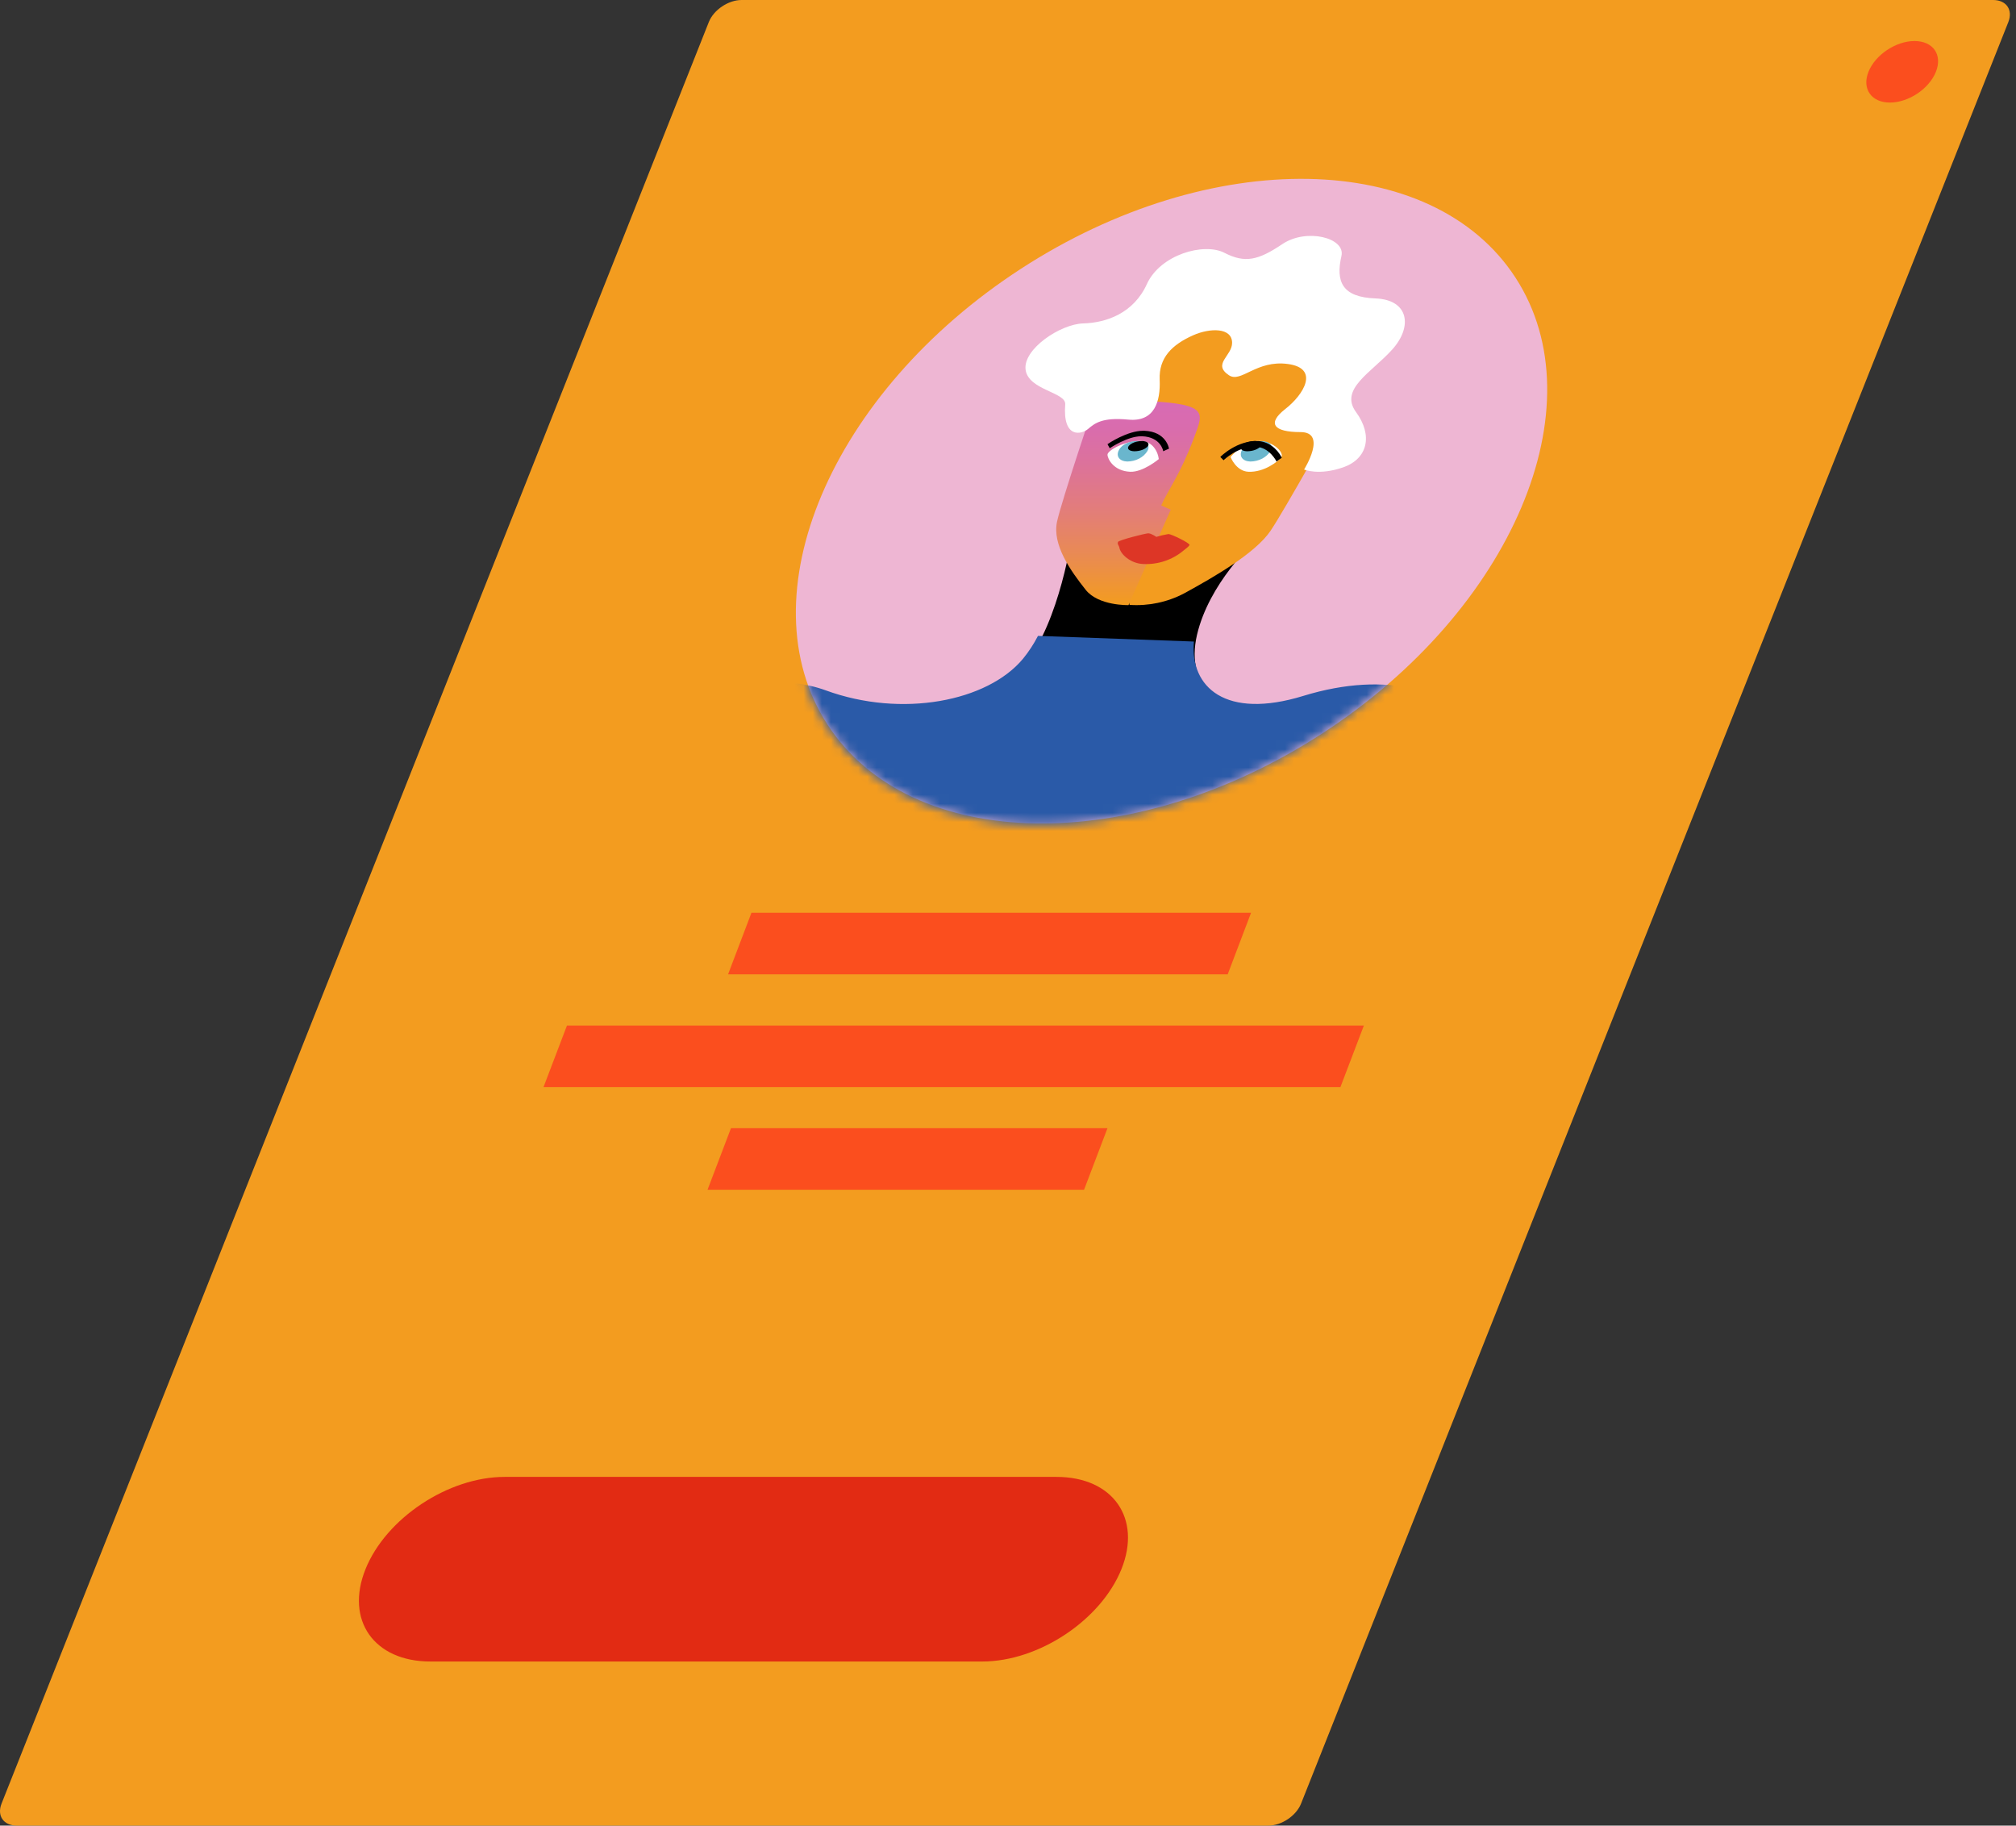 <?xml version="1.0" encoding="UTF-8"?>
<svg xmlns="http://www.w3.org/2000/svg" width="222" height="201" viewBox="0 0 222 201" fill="none">
  <rect x="0" y="0" width="222" height="201" fill="#333333" stroke="none"/>
  <path d="M143.272 198.578C142.741 199.914 141.128 201 139.67 201H1.852C0.392 201 -0.361 199.916 0.17 198.578L78.057 2.422C78.59 1.084 80.204 0 81.661 0H219.479C220.939 0 221.681 1.084 221.159 2.422L143.272 198.578Z" fill="#F39C1F"></path>
  <path d="M145.606 80.751C166.527 67.165 176.056 44.7 166.889 30.576C157.723 16.451 133.331 16.015 112.41 29.602C91.489 43.188 81.96 65.652 91.126 79.777C100.293 93.901 124.685 94.338 145.606 80.751Z" fill="#EEB6D3"></path>
  <path d="M135.192 107.275H80.174L82.747 100.5H137.764L135.192 107.275Z" fill="#FB4E1E"></path>
  <path d="M147.603 119.697H59.848L62.43 112.921H150.185L147.603 119.697Z" fill="#FB4E1E"></path>
  <path d="M119.377 130.989H77.915L80.494 124.213H121.955L119.377 130.989Z" fill="#FB4E1E"></path>
  <path d="M123.49 172.769C121.23 178.381 114.373 182.933 108.169 182.933H47.389C41.188 182.933 37.988 178.381 40.247 172.769C42.505 167.156 49.362 162.607 55.566 162.607H116.346C122.547 162.607 125.747 167.156 123.49 172.769Z" fill="#E22B13"></path>
  <mask id="mask0_116_6455" style="mask-type:alpha" maskUnits="userSpaceOnUse" x="87" y="19" width="84" height="72">
    <path d="M145.401 80.883C166.323 67.297 175.897 44.803 166.787 30.642C157.677 16.481 133.331 16.015 112.41 29.602C91.489 43.188 81.914 65.682 91.024 79.843C100.134 94.004 124.48 94.47 145.401 80.883Z" fill="#EEB6D3"></path>
  </mask>
  <g mask="url(#mask0_116_6455)">
    <path d="M118.086 58.719C118.086 58.719 116.727 68.48 112.825 73.161C108.924 77.842 99.521 79.675 91.156 76.622C82.791 73.57 67.698 78.248 58.039 89.849C48.381 101.45 40.652 110.807 40.652 110.807L65.421 141.793L51.479 169.882L109.516 171.64L120.17 140.354L175.028 108.928C175.028 108.928 166.045 86.384 163.118 81.499C160.19 76.613 152.902 74.376 143.609 77.224C134.316 80.072 130.482 75.596 131.812 69.898C133.142 64.2 138.025 59.756 138.025 59.756L118.086 58.719Z" fill="black"></path>
    <path d="M163.086 80.915C160.148 76.006 152.841 73.755 143.521 76.618C134.964 79.249 131.033 75.67 131.471 70.634L114.301 70.011C113.84 70.905 113.288 71.748 112.654 72.527C108.743 77.232 99.311 79.075 90.922 76.006C82.533 72.938 67.397 77.641 57.711 89.302C48.025 100.964 32.748 118.717 32.748 118.717L65.114 141.523L57.702 148.181L46.309 172.769H113.839L119.892 154.927L120.013 140.083L175.028 108.494C175.028 108.494 166.022 85.825 163.086 80.915Z" fill="#2A5AA8"></path>
    <path d="M147.359 45.56C147.359 45.56 148.723 38.136 147.224 35.842C144.588 31.81 134.055 31.851 129.498 35.191C125.303 38.26 121.599 42.862 120.826 44.582L124.383 66.598C126.459 66.738 128.535 66.304 130.372 65.344C133.715 63.516 138.212 60.928 139.899 58.458C141.402 56.255 147.359 45.56 147.359 45.56Z" fill="#F39C1F"></path>
    <path d="M120.608 44.129C120.608 44.129 121.275 43.956 124.906 44.089C133.164 44.395 132.598 45.219 131.493 48.168C129.938 52.313 128.649 53.895 127.871 55.652L128.92 56.119L124.271 66.622C124.271 66.622 120.971 66.724 119.555 64.939C117.924 62.883 115.846 59.994 116.401 57.428C116.897 55.14 120.608 44.129 120.608 44.129Z" fill="url(#paint0_linear_116_6455)"></path>
    <path d="M135.506 50.314C135.506 50.314 136.102 51.873 137.465 51.94C139.215 52.021 140.759 50.791 141.091 50.345C141.423 49.898 140.377 48.648 138.689 48.559C137 48.47 135.506 50.314 135.506 50.314Z" fill="white"></path>
    <path d="M139.907 49.651C139.702 49.995 139.387 50.286 138.996 50.491C138.605 50.696 138.153 50.808 137.691 50.814C136.822 50.788 136.408 50.222 136.762 49.552C137.117 48.882 138.022 48.531 138.891 48.557C139.761 48.584 140.264 48.981 139.907 49.651Z" fill="#6AB6CD"></path>
    <path d="M138.809 49.143C138.673 49.303 138.464 49.439 138.204 49.534C137.944 49.63 137.644 49.682 137.337 49.685C136.757 49.673 136.484 49.409 136.72 49.097C136.857 48.937 137.066 48.802 137.326 48.706C137.586 48.611 137.885 48.559 138.193 48.556C138.769 48.568 139.046 48.831 138.809 49.143Z" fill="black"></path>
    <path d="M140.567 50.814C140.567 50.799 139.806 49.258 138.322 49.194C136.309 49.102 134.754 50.658 134.741 50.673L134.377 50.311C134.452 50.234 136.234 48.458 138.561 48.56C139.088 48.595 139.599 48.781 140.051 49.101C140.503 49.421 140.881 49.865 141.152 50.396L140.567 50.814Z" fill="black"></path>
    <path d="M127.602 50.547C127.602 50.547 125.87 52.005 124.449 51.941C122.628 51.86 121.966 50.524 121.956 50.061C121.945 49.598 123.905 48.483 125.663 48.56C126.132 48.553 126.587 48.75 126.944 49.116C127.301 49.482 127.534 49.99 127.602 50.547Z" fill="white"></path>
    <path d="M123.213 49.553C122.855 50.223 123.27 50.786 124.131 50.814C124.595 50.808 125.049 50.697 125.442 50.491C125.834 50.286 126.151 49.995 126.356 49.65C126.714 48.98 126.207 48.584 125.335 48.557C124.463 48.531 123.569 48.883 123.213 49.553Z" fill="#6AB6CD"></path>
    <path d="M124.298 49.098C124.062 49.407 124.338 49.673 124.915 49.685C125.222 49.682 125.523 49.63 125.782 49.534C126.042 49.439 126.251 49.303 126.387 49.143C126.624 48.834 126.35 48.568 125.773 48.556C125.466 48.559 125.165 48.611 124.905 48.706C124.644 48.802 124.435 48.938 124.298 49.098Z" fill="black"></path>
    <path d="M128.093 49.685C128.093 49.621 127.812 48.116 125.774 48.033H125.67C124.142 48.033 122.221 49.34 122.201 49.353L121.956 48.904C122.045 48.84 124.131 47.427 125.89 47.427H126.018C128.414 47.525 128.715 49.328 128.731 49.397L128.093 49.675L128.412 49.535L128.093 49.685Z" fill="black"></path>
    <path d="M123.107 59.672C123.218 59.456 126.113 58.732 126.436 58.719C126.759 58.706 127.332 59.11 127.332 59.11C127.771 58.975 128.22 58.87 128.675 58.797C128.981 58.797 131.078 59.812 130.986 60.006C130.894 60.201 130.578 60.404 130.331 60.613C129.099 61.645 127.517 62.175 125.905 62.099C124.498 62.047 123.384 61.019 123.262 60.289C123.225 60.073 123.004 59.898 123.116 59.672" fill="#DD3626"></path>
    <path d="M131.389 36.914C129.052 37.954 127.604 39.389 127.703 41.797C127.803 44.206 127.137 46.476 124.25 46.2C121.362 45.924 120.542 46.612 119.814 47.231C119.085 47.851 117.006 48.31 117.301 44.522C117.407 43.168 113.227 42.963 112.936 40.697C112.646 38.431 116.776 35.675 119.287 35.608C121.797 35.542 124.824 34.508 126.294 31.275C127.764 28.043 132.558 26.666 134.832 27.835C137.106 29.005 138.555 28.66 141.215 26.873C143.875 25.086 148.179 26.184 147.719 28.178C147.069 31.008 147.791 32.719 151.461 32.857C155.132 32.995 155.598 35.952 153.3 38.496C151.002 41.04 147.461 42.829 149.326 45.373C151.19 47.917 150.627 50.497 147.927 51.447C145.228 52.396 143.604 51.694 143.604 51.694C143.604 51.694 146.206 47.574 143.216 47.574C140.226 47.574 139.506 46.612 141.538 45.03C143.569 43.448 145.332 40.559 141.835 40.078C138.338 39.596 136.673 42.207 135.331 41.316C133.47 40.078 135.68 39.184 135.678 37.752C135.678 36.043 133.241 36.09 131.389 36.914Z" fill="white"></path>
  </g>
  <path d="M213.181 7.904C212.435 9.78 210.167 11.292 208.117 11.292C206.068 11.292 205.009 9.772 205.756 7.904C206.503 6.037 208.769 4.517 210.82 4.517C212.872 4.517 213.928 6.029 213.181 7.904Z" fill="#FB4E1E"></path>
  <defs>
    <linearGradient id="paint0_linear_116_6455" x1="124.215" y1="66.622" x2="124.215" y2="44.038" gradientUnits="userSpaceOnUse">
      <stop stop-color="#F39C1F"></stop>
      <stop offset="0.25" stop-color="#E98A54"></stop>
      <stop offset="0.48" stop-color="#E27C7D"></stop>
      <stop offset="0.69" stop-color="#DC729B"></stop>
      <stop offset="0.87" stop-color="#D96CAE"></stop>
      <stop offset="1" stop-color="#D86AB4"></stop>
    </linearGradient>
  </defs>
</svg>
